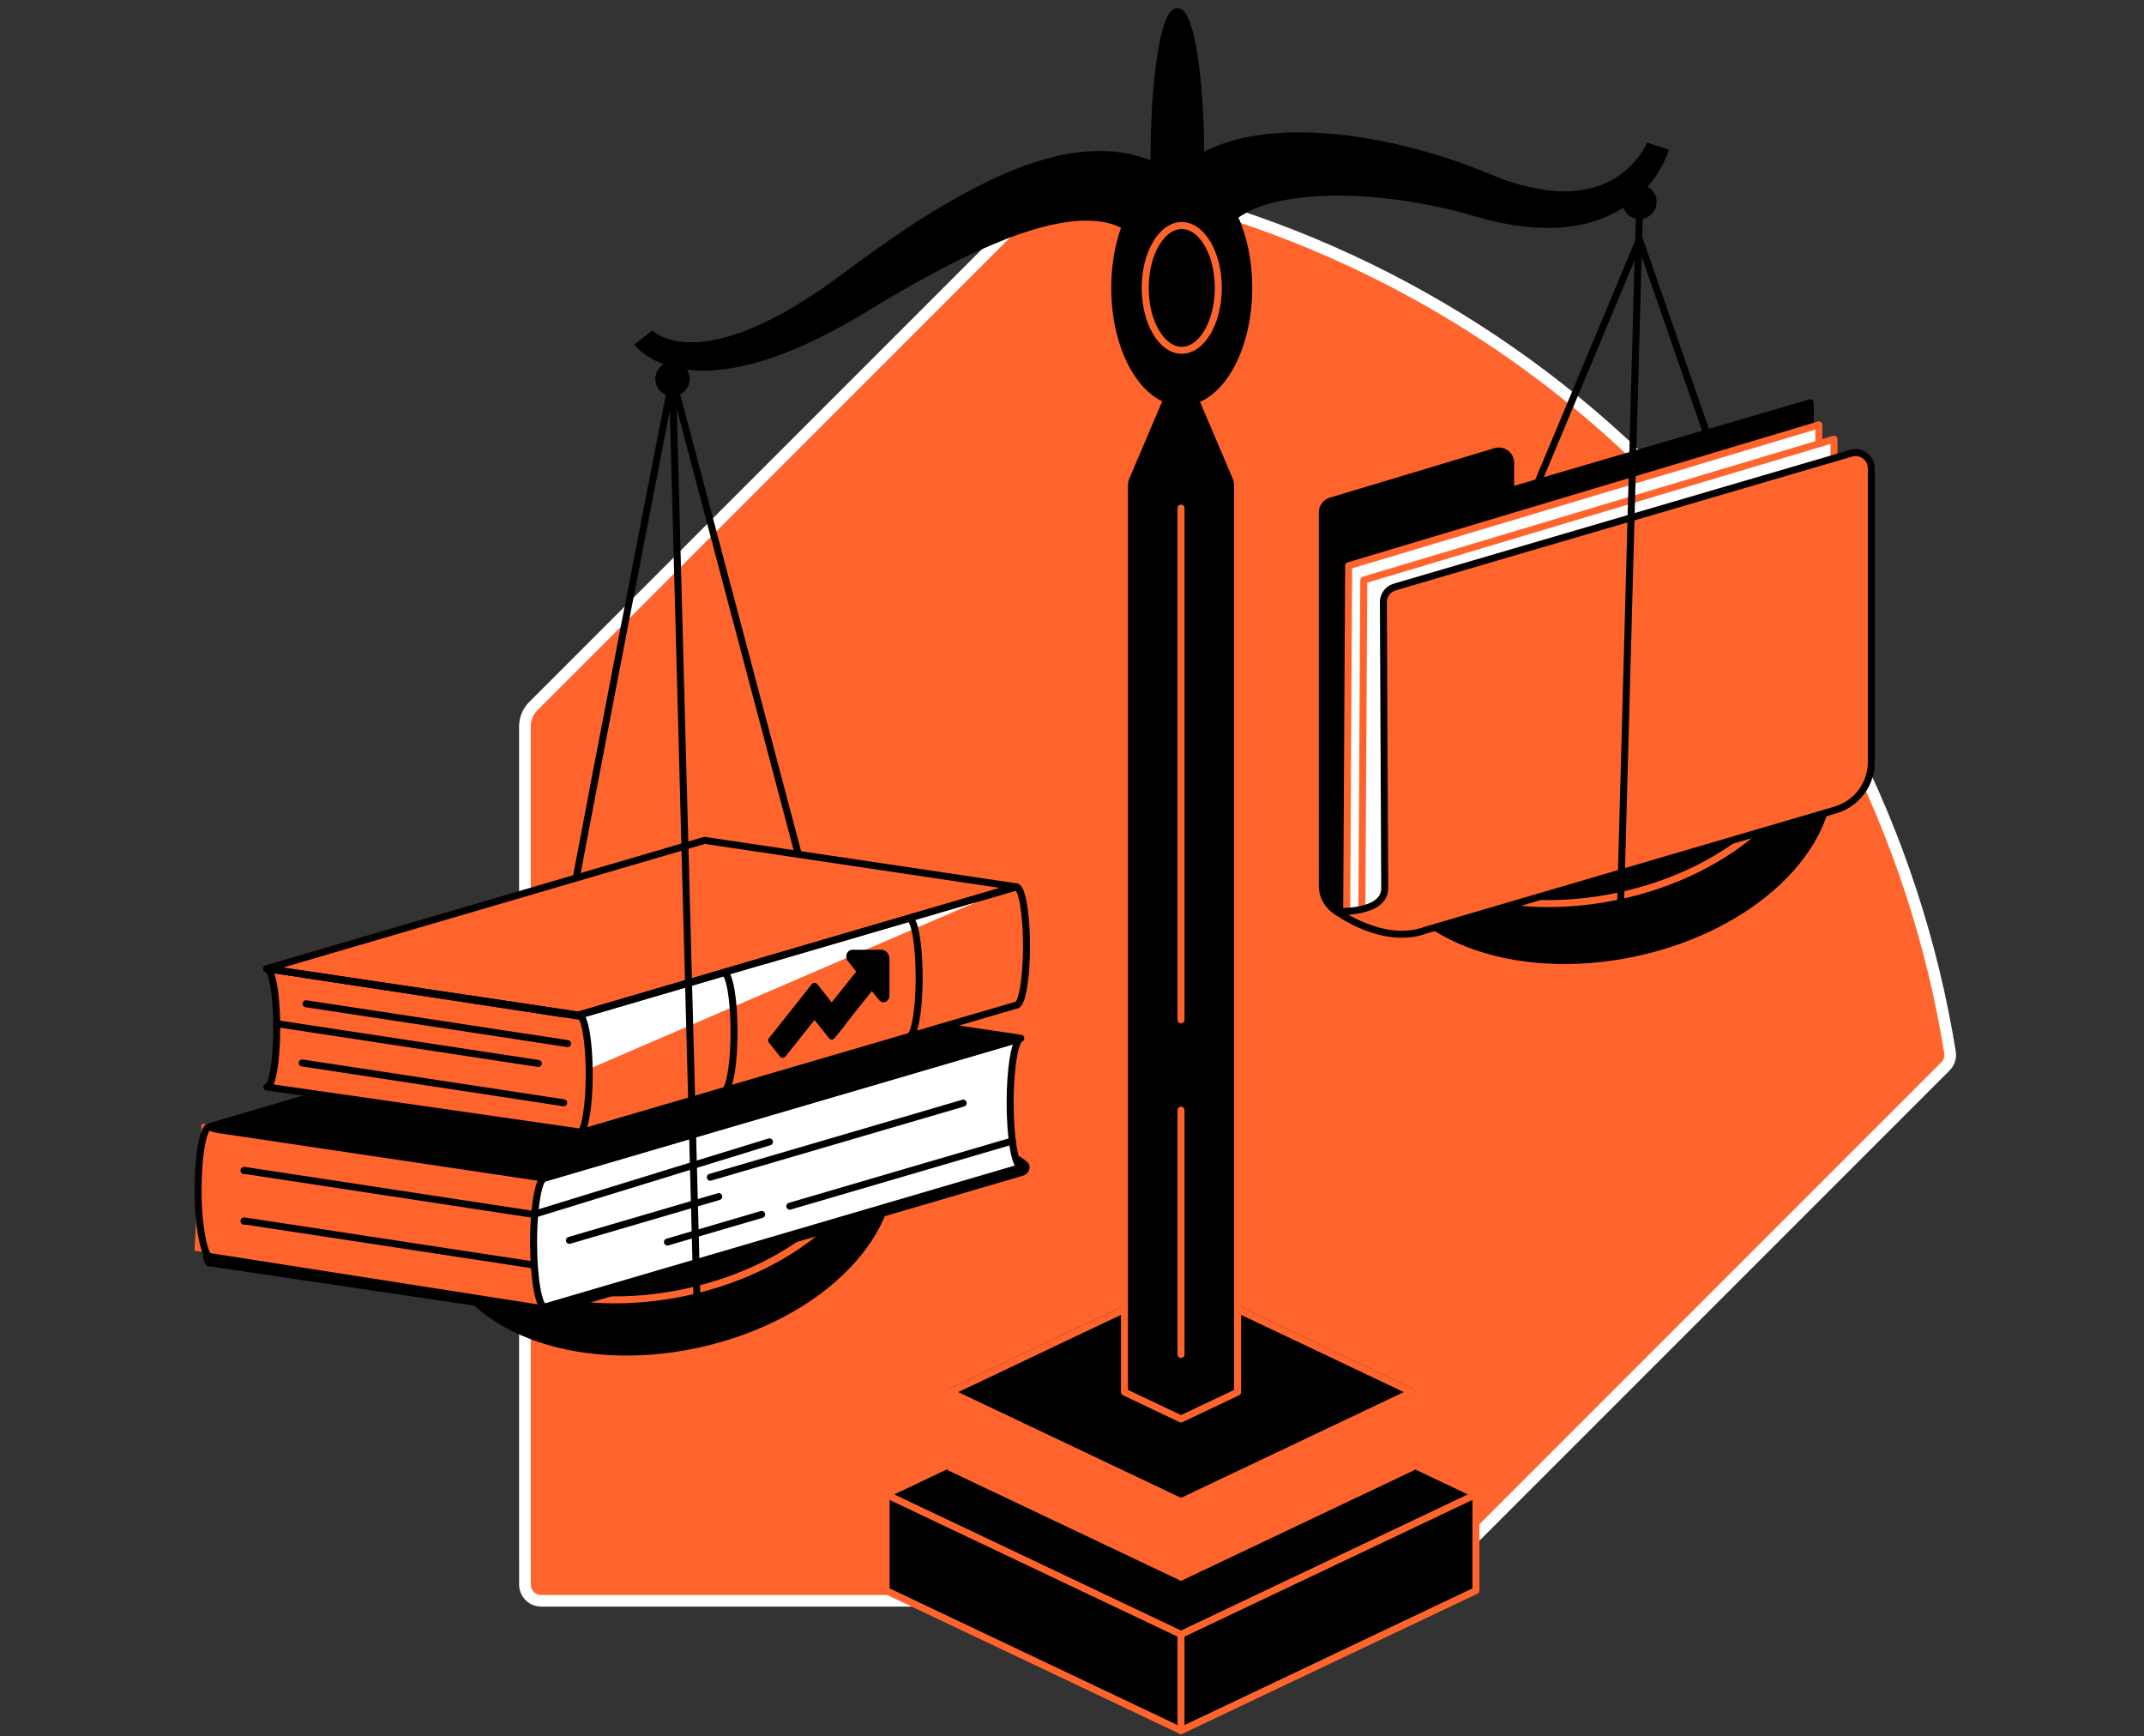 <svg width="368" height="298" viewBox="0 0 368 298" fill="none" xmlns="http://www.w3.org/2000/svg">
<rect x="0" y="0" width="368" height="298" fill="#333333" stroke="none"/>
<g clip-path="url(#clip0_3096:2562)">
<path d="M282.682 234.252L277.195 239.74L243.648 273.283C243.191 273.743 242.648 274.107 242.049 274.355C241.451 274.603 240.809 274.73 240.162 274.729H92.892C92.264 274.731 91.653 274.519 91.162 274.127C90.831 273.866 90.564 273.533 90.381 273.153C90.197 272.774 90.102 272.358 90.103 271.936V267.757L180.419 217.014L282.682 234.252Z" fill="black"/>
<path d="M90.103 267.757V271.936C90.102 272.358 90.197 272.774 90.381 273.153C90.564 273.533 90.831 273.866 91.162 274.127C91.653 274.519 92.264 274.731 92.892 274.729H240.162C240.809 274.73 241.451 274.603 242.049 274.355C242.648 274.107 243.191 273.743 243.648 273.284L277.195 239.74L282.682 234.252L333.915 183.016C334.23 182.702 334.466 182.319 334.603 181.896C334.74 181.474 334.774 181.025 334.703 180.586C328.61 142.88 310.795 108.052 283.786 81.044C256.778 54.037 221.948 36.223 184.242 30.131C183.803 30.061 183.353 30.096 182.929 30.233C182.506 30.37 182.121 30.605 181.806 30.919L91.545 121.181C91.086 121.638 90.723 122.181 90.475 122.78C90.227 123.378 90.099 124.019 90.099 124.667V267.757" fill="#FF642D"/>
<path d="M90.103 267.757V271.936C90.102 272.358 90.197 272.774 90.381 273.153C90.564 273.533 90.831 273.866 91.162 274.127C91.653 274.519 92.264 274.731 92.892 274.729H240.162C240.809 274.73 241.451 274.603 242.049 274.355C242.648 274.107 243.191 273.743 243.648 273.284L277.195 239.74L282.682 234.252L333.915 183.016C334.23 182.702 334.466 182.319 334.603 181.896C334.74 181.474 334.774 181.025 334.703 180.586C328.61 142.88 310.795 108.052 283.786 81.044C256.778 54.037 221.948 36.223 184.242 30.131C183.803 30.061 183.353 30.096 182.929 30.233C182.506 30.37 182.121 30.605 181.806 30.919L91.545 121.181C91.086 121.638 90.723 122.181 90.475 122.78C90.227 123.378 90.099 124.019 90.099 124.667V267.757" stroke="white" stroke-width="2" stroke-miterlimit="10"/>
<path d="M280.666 163.541C301.867 158.998 316.624 143.973 313.626 129.983C310.628 115.993 291.011 108.334 269.81 112.878C248.608 117.421 233.851 132.445 236.849 146.435C239.847 160.426 259.465 168.084 280.666 163.541Z" fill="black" stroke="black" stroke-width="1.2" stroke-linecap="round" stroke-linejoin="round"/>
<path d="M235.174 139.769C240.175 151.771 258.394 157.972 277.967 153.747C297.539 149.521 311.576 136.355 311.18 123.359" fill="black"/>
<path d="M235.174 139.769C240.175 151.771 258.394 157.972 277.967 153.747C297.539 149.521 311.576 136.355 311.18 123.359" stroke="#FF642D" stroke-width="1.2" stroke-linecap="round" stroke-linejoin="round"/>
<path d="M119.694 230.72C140.841 226.156 155.542 211.143 152.53 197.189C149.518 183.234 129.934 175.622 108.786 180.187C87.639 184.751 72.938 199.764 75.95 213.718C78.962 227.672 98.547 235.285 119.694 230.72Z" fill="black" stroke="black" stroke-width="1.2" stroke-linecap="round" stroke-linejoin="round"/>
<path d="M74.981 207.785C79.984 219.784 98.2 225.985 117.776 221.76C137.352 217.534 151.382 204.368 150.989 191.359" fill="black"/>
<path d="M74.981 207.785C79.984 219.784 98.2 225.985 117.776 221.76C137.352 217.534 151.382 204.368 150.989 191.359" stroke="#FF642D" stroke-width="1.2" stroke-linecap="round" stroke-linejoin="round"/>
<path d="M89.916 201.333C89.154 199.158 115.425 65.029 115.425 65.029" stroke="black" stroke-width="1.2" stroke-linecap="round" stroke-linejoin="round"/>
<path d="M115.425 65.029L152.981 206.866" stroke="black" stroke-width="1.2" stroke-linecap="round" stroke-linejoin="round"/>
<path d="M111.965 56.726C111.965 56.726 111.938 56.69 111.948 56.7L111.984 56.729L112.076 56.811C112.141 56.866 112.216 56.928 112.298 56.987C112.463 57.113 112.634 57.23 112.812 57.337C113.188 57.565 113.581 57.761 113.989 57.926C114.846 58.27 115.742 58.504 116.658 58.623C118.6 58.843 120.566 58.756 122.482 58.364C126.436 57.615 130.311 55.915 134.013 53.926C137.736 51.853 141.307 49.519 144.701 46.941C148.298 44.256 151.957 41.63 155.744 39.121C159.574 36.563 163.542 34.217 167.629 32.094C168.662 31.544 169.741 31.05 170.808 30.534C171.874 30.017 172.982 29.552 174.117 29.118C176.425 28.174 178.802 27.409 181.227 26.828C183.853 26.2 186.546 25.898 189.246 25.929C192.276 25.945 195.273 26.562 198.063 27.744C200.854 28.927 203.381 30.652 205.499 32.82C207.494 34.847 209.209 37.133 210.598 39.615L198.226 46.022C197.59 44.551 196.769 43.167 195.783 41.904C194.931 40.822 193.88 39.913 192.686 39.226C191.399 38.55 189.995 38.127 188.549 37.98C186.822 37.797 185.079 37.828 183.359 38.072C181.437 38.34 179.539 38.758 177.682 39.321C176.717 39.586 175.752 39.929 174.781 40.246C173.81 40.564 172.842 40.946 171.877 41.349C167.933 42.955 164.081 44.778 160.339 46.81C156.529 48.844 152.762 51.035 149.024 53.318C145.111 55.745 141.03 57.89 136.813 59.738C132.538 61.526 128.042 63.041 123.215 63.489C120.744 63.748 118.248 63.612 115.82 63.087C114.559 62.794 113.339 62.343 112.19 61.746C111.597 61.435 111.031 61.076 110.496 60.673C110.22 60.469 109.955 60.25 109.702 60.019C109.571 59.898 109.443 59.77 109.312 59.633C109.25 59.571 109.182 59.489 109.116 59.417L109.011 59.293L108.871 59.12L111.965 56.726Z" fill="black"/>
<path d="M286.453 25.684L286.371 25.942L286.299 26.151L286.155 26.55C286.057 26.812 285.953 27.064 285.828 27.312C285.606 27.809 285.367 28.293 285.106 28.764C283.51 31.639 281.207 34.058 278.414 35.792C276.54 36.948 274.496 37.804 272.358 38.33C270.262 38.843 268.112 39.106 265.954 39.115C261.703 39.144 257.566 38.382 253.638 37.257L252.239 36.855C251.801 36.728 251.359 36.61 250.931 36.489C250.044 36.253 249.158 36.031 248.265 35.835C246.482 35.418 244.69 35.058 242.889 34.752C239.32 34.141 235.715 33.763 232.097 33.621C228.6 33.464 225.096 33.638 221.632 34.141C220.035 34.38 218.459 34.745 216.919 35.233C215.578 35.646 214.297 36.233 213.109 36.979C212.249 37.501 211.525 38.219 210.997 39.076C210.62 39.752 210.424 40.513 210.428 41.286L196.64 39.272C196.911 37.775 197.362 36.317 197.984 34.929C198.621 33.519 199.441 32.2 200.424 31.005C201.36 29.864 202.429 28.84 203.609 27.953C204.695 27.138 205.857 26.428 207.079 25.834C209.274 24.781 211.595 24.011 213.986 23.545C216.16 23.114 218.364 22.854 220.579 22.767C224.748 22.622 228.922 22.869 233.045 23.506C237.039 24.104 240.989 24.963 244.871 26.076C246.8 26.626 248.708 27.233 250.594 27.898C251.536 28.225 252.474 28.581 253.406 28.941C253.874 29.124 254.338 29.304 254.803 29.497L256.111 30.033C259.331 31.406 262.73 32.312 266.206 32.725C269.585 33.052 272.96 32.702 275.9 31.286C277.384 30.578 278.736 29.62 279.896 28.454C280.486 27.862 281.025 27.222 281.508 26.541C281.75 26.197 281.973 25.847 282.182 25.488C282.287 25.311 282.385 25.131 282.476 24.951L282.607 24.689L282.666 24.565C282.682 24.533 282.708 24.47 282.705 24.483L286.453 25.684Z" fill="black"/>
<path d="M115.425 67.972C117.05 67.972 118.368 66.655 118.368 65.029C118.368 63.404 117.05 62.086 115.425 62.086C113.799 62.086 112.481 63.404 112.481 65.029C112.481 66.655 113.799 67.972 115.425 67.972Z" fill="black"/>
<path d="M281.407 37.604C283.032 37.604 284.35 36.286 284.35 34.661C284.35 33.035 283.032 31.717 281.407 31.717C279.781 31.717 278.464 33.035 278.464 34.661C278.464 36.286 279.781 37.604 281.407 37.604Z" fill="black"/>
<path d="M202.095 52.285C204.307 52.285 206.101 41.028 206.101 27.142C206.101 13.257 204.307 2 202.095 2C199.882 2 198.089 13.257 198.089 27.142C198.089 41.028 199.882 52.285 202.095 52.285Z" fill="black" stroke="black" stroke-width="1.2" stroke-miterlimit="10"/>
<path d="M240.619 137.284C241.63 136.731 281.826 39.965 281.404 41.136" stroke="black" stroke-width="1.2" stroke-linecap="round" stroke-linejoin="round"/>
<path d="M281.404 41.133L311.036 126.443" stroke="black" stroke-width="1.2" stroke-linecap="round" stroke-linejoin="round"/>
<path d="M259.286 84.18V79.412C259.286 79.098 259.213 78.789 259.072 78.509C258.932 78.229 258.727 77.985 258.475 77.798C258.224 77.611 257.932 77.485 257.623 77.431C257.314 77.377 256.997 77.395 256.696 77.486L228.398 85.989C227.984 86.114 227.622 86.368 227.364 86.715C227.106 87.062 226.966 87.483 226.966 87.915V152.013C226.966 153.252 227.412 154.449 228.222 155.385C229.032 156.322 230.152 156.936 231.377 157.115L240.619 158.466L311.19 137.32L310.716 69.124L259.286 84.18Z" fill="black" stroke="black" stroke-width="1.2" stroke-linecap="round" stroke-linejoin="round"/>
<path d="M311.864 130.9L231.145 157.105L231.482 97.091L312.197 72.917L311.864 130.9Z" fill="white" stroke="#FF642D" stroke-width="1.2" stroke-linecap="round" stroke-linejoin="round"/>
<path d="M314.463 133.356L233.745 157.53L234.085 99.547L314.8 75.373L314.463 133.356Z" fill="white" stroke="#FF642D" stroke-width="1.2" stroke-linecap="round" stroke-linejoin="round"/>
<path d="M321.194 80.354V130.782C321.194 132.636 320.593 134.44 319.482 135.923C318.371 137.407 316.808 138.49 315.029 139.01L244.766 159.613C237.444 162.357 229.458 156.428 229.458 156.428C229.458 156.428 237.676 156.853 237.676 152.442L237.585 133.078L237.447 103.338C237.444 102.754 237.632 102.185 237.981 101.717C238.331 101.249 238.823 100.908 239.383 100.744L317.73 77.783C318.331 77.602 318.977 77.64 319.552 77.891C320.037 78.096 320.45 78.439 320.742 78.876C321.034 79.314 321.191 79.828 321.194 80.354V80.354Z" fill="#FF642D"/>
<path d="M321.194 80.354V130.782C321.194 132.636 320.593 134.44 319.482 135.923C318.371 137.407 316.808 138.49 315.029 139.01L244.766 159.613C237.444 162.357 229.458 156.428 229.458 156.428C229.458 156.428 237.676 156.853 237.676 152.442L237.585 133.078L237.447 103.338C237.444 102.754 237.632 102.185 237.981 101.717C238.331 101.249 238.823 100.908 239.383 100.744L317.73 77.783C318.331 77.602 318.977 77.64 319.552 77.891C320.037 78.096 320.45 78.439 320.742 78.876C321.034 79.314 321.191 79.828 321.194 80.354Z" stroke="black" stroke-width="1.2" stroke-linecap="round" stroke-linejoin="round"/>
<path d="M281.404 36.296C281.404 35.06 278.071 158.453 278.071 158.453" stroke="black" stroke-width="1.2" stroke-linecap="round" stroke-linejoin="round"/>
<path d="M176.658 199.897C176.423 199.093 173.424 197.582 173.424 197.582L166.618 201.261L40.969 214.977L35.262 214.127C34.432 214.002 34.847 217.168 35.674 217.289L93.101 225.815C93.175 225.82 93.25 225.82 93.324 225.815C93.469 225.815 93.613 225.794 93.752 225.753L175.631 201.762C176.013 201.648 176.335 201.389 176.528 201.04C176.72 200.691 176.767 200.281 176.658 199.897V199.897Z" fill="black"/>
<path d="M92.277 223.248L34 214.127L35.167 193.51L92.277 194.433V223.248Z" fill="#FF642D" stroke="#FF642D" stroke-width="1.2" stroke-miterlimit="10"/>
<path d="M35.988 215.857C35.056 215.35 34 210.572 34 204.456C34 204.329 34 204.201 34 204.077C34.02 200.225 34.383 196.882 34.919 194.999C35.207 193.991 35.547 193.409 35.9 193.409L117.302 169.546L117.459 169.5C116.523 170.222 115.794 174.857 115.794 180.468C115.794 186.577 116.658 191.529 117.717 191.529" stroke="black" stroke-width="1.2" stroke-linecap="round" stroke-linejoin="round"/>
<path d="M175.386 200.306L93.703 224.258C93.644 224.295 93.576 224.315 93.507 224.317C92.447 224.317 91.587 219.363 91.587 213.247C91.587 213.12 91.587 212.992 91.587 212.868C91.607 209.015 91.973 205.673 92.506 203.789C92.797 202.779 93.137 202.197 93.487 202.197L174.886 178.336L175.043 178.291C174.107 179.013 173.381 183.647 173.381 189.259C173.381 195.368 174.241 200.319 175.304 200.319C175.332 200.32 175.36 200.316 175.386 200.306V200.306Z" fill="#FF642D"/>
<path d="M96.98 223.248V223.244" stroke="black" stroke-width="1.2" stroke-linecap="round" stroke-linejoin="round"/>
<path d="M41.891 209.594V209.525L91.587 217.096L132.071 204.636" stroke="black" stroke-width="1.2" stroke-linecap="round" stroke-linejoin="round"/>
<path d="M175.386 200.306L93.703 224.258C93.644 224.295 93.576 224.315 93.507 224.317C92.447 224.317 91.587 219.363 91.587 213.247C91.587 213.12 91.587 212.992 91.587 212.868C91.607 209.015 91.973 205.673 92.506 203.789C92.797 202.779 93.137 202.197 93.487 202.197L174.886 178.336L175.043 178.291C174.107 179.013 173.381 183.647 173.381 189.259C173.381 195.368 174.241 200.319 175.304 200.319C175.332 200.32 175.36 200.316 175.386 200.306V200.306Z" fill="white" stroke="black" stroke-width="1.2" stroke-linecap="round" stroke-linejoin="round"/>
<path d="M97.729 212.871L123.365 205.359" stroke="black" stroke-width="1.2" stroke-linecap="round" stroke-linejoin="round"/>
<path d="M121.919 202.036L165.323 189.318" stroke="black" stroke-width="1.2" stroke-linecap="round" stroke-linejoin="round"/>
<path d="M41.891 200.921V200.852L91.587 208.423L132.071 195.963" stroke="black" stroke-width="1.2" stroke-linecap="round" stroke-linejoin="round"/>
<path d="M175.213 178.189L93.324 202.183L37.224 193.818C36.775 193.722 36.337 193.581 35.916 193.396L116.916 169.5L175.213 178.189Z" fill="black" stroke="black" stroke-width="1.2" stroke-linecap="round" stroke-linejoin="round"/>
<path d="M135.563 207.007L173.758 195.813" stroke="black" stroke-width="1.2" stroke-linecap="round" stroke-linejoin="round"/>
<path d="M114.565 213.159L130.733 208.423" stroke="black" stroke-width="1.2" stroke-linecap="round" stroke-linejoin="round"/>
<path d="M155.244 157.818C156.147 158.253 156.856 162.615 156.856 167.936C156.856 173.545 156.065 178.074 155.094 178.074L124.588 187.015L99.707 194.305L45.803 186.548C46.741 186.548 47.497 182.015 47.497 176.426C47.497 171.7 46.96 167.734 46.224 166.615C46.09 166.409 45.95 166.288 45.803 166.288" fill="#FF642D"/>
<path d="M155.244 157.818C156.147 158.253 156.856 162.615 156.856 167.936C156.856 173.545 156.065 178.074 155.094 178.074L124.588 187.015L99.707 194.305L45.803 186.548C46.741 186.548 47.497 182.015 47.497 176.426C47.497 171.7 46.96 167.734 46.224 166.615C46.09 166.409 45.95 166.288 45.803 166.288" stroke="black" stroke-width="1.2" stroke-linecap="round" stroke-linejoin="round"/>
<path d="M176.194 162.351C176.194 167.959 175.406 172.505 174.434 172.505L99.609 194.416C100.469 193.762 101.137 189.511 101.137 184.353C101.137 178.748 100.348 174.215 99.374 174.215C99.349 174.212 99.324 174.212 99.299 174.215V174.215L174.232 152.252C174.285 152.216 174.347 152.197 174.412 152.196C175.393 152.196 176.194 156.742 176.194 162.351Z" fill="#FF642D"/>
<path d="M102.641 193.543V193.54" stroke="black" stroke-width="1.2" stroke-linecap="round" stroke-linejoin="round"/>
<path d="M45.803 166.301V166.239L91.401 173.185H91.404L99.743 174.457" stroke="black" stroke-width="1.2" stroke-linecap="round" stroke-linejoin="round"/>
<path d="M174.421 152.196L99.289 174.216L45.803 166.239L120.938 144.223L174.421 152.196Z" fill="#FF642D" stroke="black" stroke-width="1.2" stroke-linecap="round" stroke-linejoin="round"/>
<path d="M174.421 152.196L99.289 174.215L45.803 166.239" stroke="black" stroke-width="1.2" stroke-linecap="round" stroke-linejoin="round"/>
<path d="M101.33 183.353L171.233 153.236L99.743 174.457C99.743 174.457 101.303 177.859 101.33 183.353Z" fill="white"/>
<path d="M176.194 162.351C176.194 167.959 175.406 172.505 174.434 172.505L99.609 194.416C100.469 193.762 101.137 189.511 101.137 184.353C101.137 178.748 100.348 174.215 99.374 174.215C99.349 174.212 99.324 174.212 99.299 174.215V174.215L174.232 152.252C174.285 152.216 174.347 152.197 174.412 152.196C175.393 152.196 176.194 156.742 176.194 162.351Z" stroke="black" stroke-width="1.2" stroke-linecap="round" stroke-linejoin="round"/>
<path d="M124.487 187.136C124.526 187.105 124.561 187.068 124.591 187.028C125.393 186.067 125.994 181.982 125.994 177.09C125.994 171.478 125.206 166.952 124.232 166.952C124.169 166.952 124.108 166.97 124.055 167.004L99.394 174.235" stroke="black" stroke-width="1.2" stroke-linecap="round" stroke-linejoin="round"/>
<path d="M156.261 177.79C156.301 177.759 156.336 177.723 156.366 177.682C157.167 176.721 157.769 172.636 157.769 167.744C157.769 162.135 156.981 157.606 156.006 157.606C155.943 157.605 155.881 157.625 155.83 157.661L131.168 164.869" stroke="black" stroke-width="1.2" stroke-linecap="round" stroke-linejoin="round"/>
<path d="M141.705 171.697L134.347 180.946L132.443 178.555L139.802 169.307L141.705 171.697Z" fill="black" stroke="black" stroke-width="1.2" stroke-linecap="round" stroke-linejoin="round"/>
<path d="M150.865 167.59L143.504 176.838L141.6 174.445L148.962 165.196L150.865 167.59Z" fill="black" stroke="black" stroke-width="1.2" stroke-linecap="round" stroke-linejoin="round"/>
<path d="M142.771 177.81L137.908 171.697L139.811 169.307L144.674 175.419L142.771 177.81Z" fill="black" stroke="black" stroke-width="1.2" stroke-linecap="round" stroke-linejoin="round"/>
<path d="M151.339 171.246L145.976 164.542C145.701 164.195 145.898 163.6 146.287 163.6H151.287C151.722 163.6 152.072 164.042 152.072 164.581V170.867C152.072 171.348 151.601 171.593 151.339 171.246Z" fill="black" stroke="black" stroke-width="1.2" stroke-linecap="round" stroke-linejoin="round"/>
<path d="M51.862 167.168L96.758 174.003" stroke="black" stroke-width="1.2" stroke-linecap="round" stroke-linejoin="round"/>
<path d="M52.533 172.266L97.428 179.101" stroke="black" stroke-width="1.2" stroke-linecap="round" stroke-linejoin="round"/>
<path d="M47.513 175.684L92.408 182.516" stroke="black" stroke-width="1.2" stroke-linecap="round" stroke-linejoin="round"/>
<path d="M51.862 182.427L96.758 189.259" stroke="black" stroke-width="1.2" stroke-linecap="round" stroke-linejoin="round"/>
<path d="M115.425 65.029L119.705 225.834" stroke="black" stroke-width="1.2" stroke-linecap="round" stroke-linejoin="round"/>
<path d="M253.331 256.471L202.713 232.447L152.092 256.471V272.976L202.713 297L253.331 272.976V256.471Z" fill="black" stroke="#FF642D" stroke-width="1.2" stroke-linecap="round" stroke-linejoin="round"/>
<path d="M202.713 280.495L152.092 256.471L202.713 232.447L253.331 256.471L202.713 280.495Z" fill="black" stroke="#FF642D" stroke-width="1.2" stroke-linecap="round" stroke-linejoin="round"/>
<path d="M212.419 224.716L202.713 220.108L193.003 224.716L163.073 238.919L193.003 253.122L202.713 257.73L212.419 253.125L242.349 238.919L212.419 224.716Z" fill="#FF642D" stroke="black" stroke-width="1.2" stroke-linecap="round" stroke-linejoin="round"/>
<path d="M242.349 238.913V251.837L202.713 270.648L163.073 251.837V238.913L193.003 253.116L202.713 257.724L212.419 253.119L242.349 238.913Z" fill="#FF642D" stroke="#FF642D" stroke-width="1.2" stroke-linecap="round" stroke-linejoin="round"/>
<path d="M242.349 238.912L212.419 253.119L202.713 257.723L193.003 253.115L163.073 238.912L193.003 224.709L202.713 220.101L212.419 224.706L242.349 238.912Z" fill="black" stroke="#FF642D" stroke-width="1.2" stroke-linecap="round" stroke-linejoin="round"/>
<path d="M212.419 83.323V238.916L202.713 243.52L193.003 238.912V83.323C193.005 82.814 193.108 82.31 193.308 81.842L202.713 59.777L212.115 81.842C212.315 82.31 212.418 82.814 212.419 83.323V83.323Z" fill="black" stroke="#FF642D" stroke-width="1.2" stroke-linecap="round" stroke-linejoin="round"/>
<path d="M202.713 175.033V87.205" stroke="#FF642D" stroke-width="1.2" stroke-linecap="round" stroke-linejoin="round"/>
<path d="M202.713 232.447V190.521" stroke="#FF642D" stroke-width="1.2" stroke-linecap="round" stroke-linejoin="round"/>
<path d="M202.713 280.495V297" stroke="#FF642D" stroke-width="1.2" stroke-linecap="round" stroke-linejoin="round"/>
<path d="M202.713 257.723V270.648" stroke="#FF642D" stroke-width="1.2" stroke-linecap="round" stroke-linejoin="round"/>
<path d="M202.837 69.045C209.19 69.045 214.339 60.254 214.339 49.41C214.339 38.566 209.19 29.775 202.837 29.775C196.485 29.775 191.336 38.566 191.336 49.41C191.336 60.254 196.485 69.045 202.837 69.045Z" fill="black" stroke="black" stroke-width="1.2" stroke-miterlimit="10"/>
<path d="M278.071 160.385C279.139 160.385 280.004 159.52 280.004 158.452C280.004 157.385 279.139 156.52 278.071 156.52C277.004 156.52 276.138 157.385 276.138 158.452C276.138 159.52 277.004 160.385 278.071 160.385Z" fill="black" stroke="black" stroke-width="1.2" stroke-linecap="round" stroke-linejoin="round"/>
<path d="M119.706 227.767C120.773 227.767 121.638 226.902 121.638 225.834C121.638 224.767 120.773 223.902 119.706 223.902C118.638 223.902 117.773 224.767 117.773 225.834C117.773 226.902 118.638 227.767 119.706 227.767Z" fill="black" stroke="black" stroke-width="1.2" stroke-linecap="round" stroke-linejoin="round"/>
<path d="M202.837 60.114C206.301 60.114 209.11 55.322 209.11 49.41C209.11 43.498 206.301 38.706 202.837 38.706C199.373 38.706 196.565 43.498 196.565 49.41C196.565 55.322 199.373 60.114 202.837 60.114Z" fill="black" stroke="#FF642D" stroke-width="1.2" stroke-miterlimit="10"/>
</g>
<defs>
<clipPath id="clip0_3096:2562">
<rect width="368" height="297.99" fill="white"/>
</clipPath>
</defs>
</svg>
